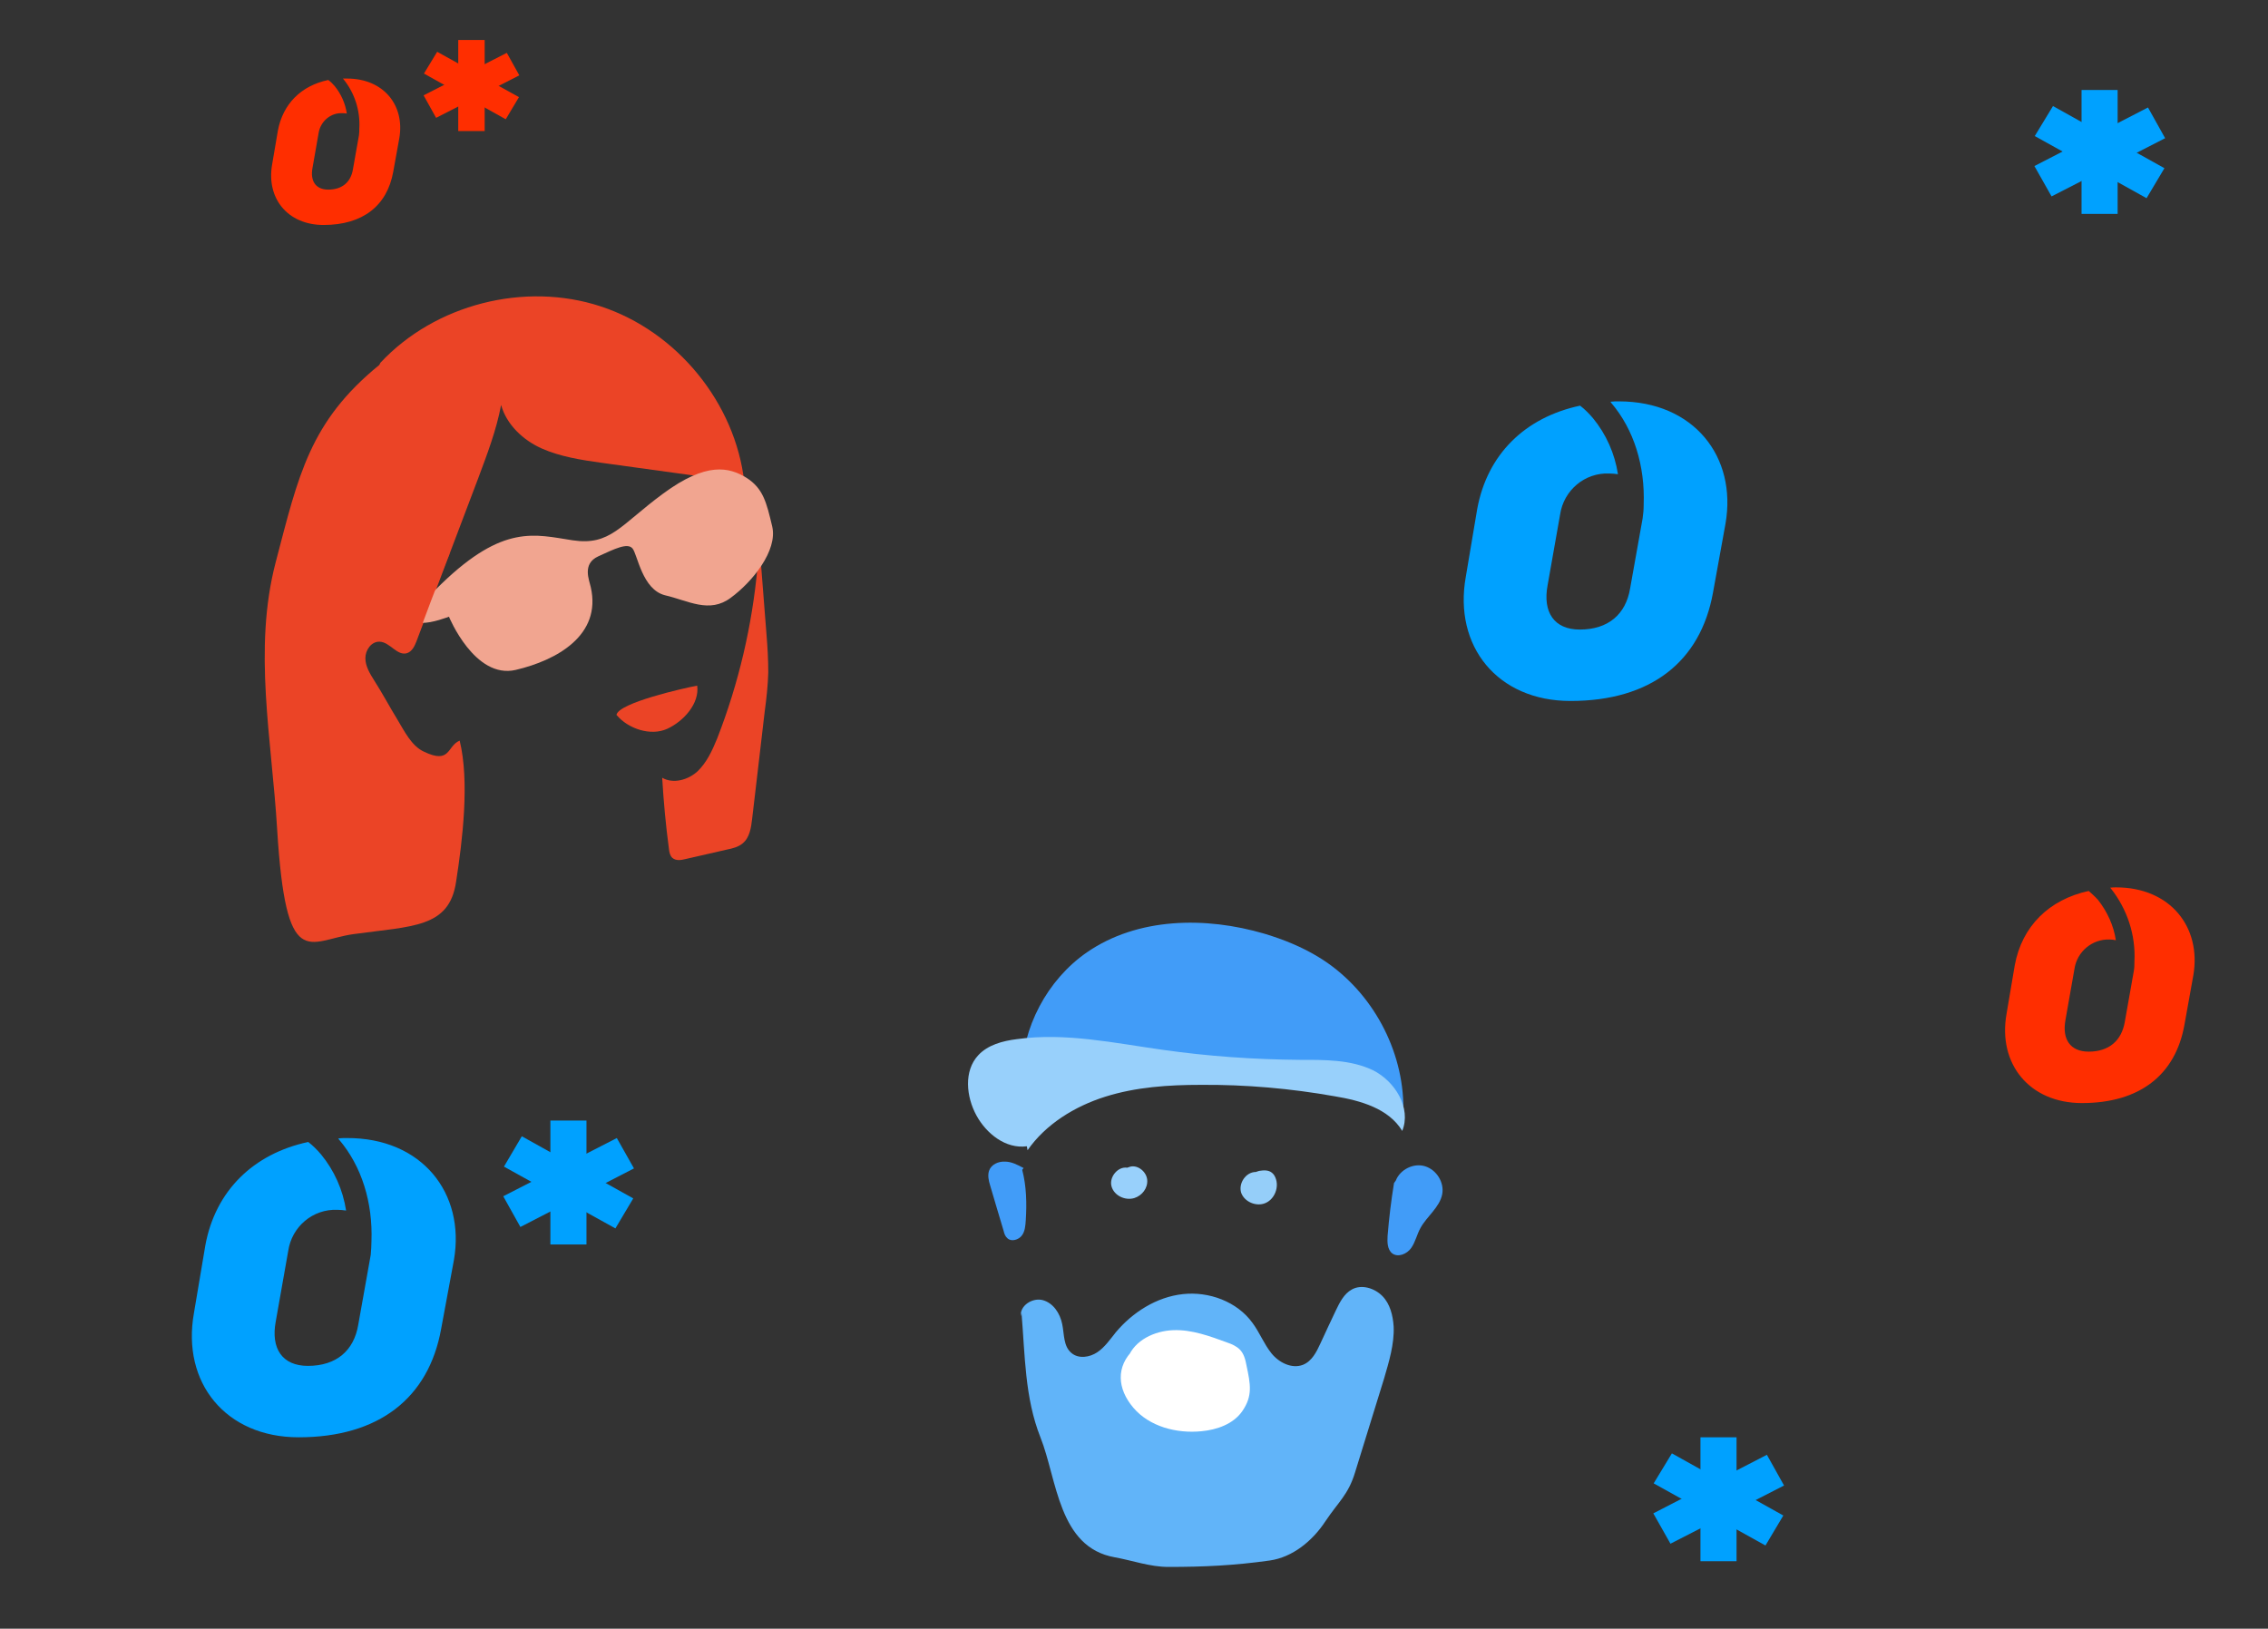 <?xml version="1.0" encoding="utf-8"?>
<!-- Generator: Adobe Illustrator 23.0.1, SVG Export Plug-In . SVG Version: 6.00 Build 0)  -->
<svg version="1.1" id="Layer_1" xmlns="http://www.w3.org/2000/svg" xmlns:xlink="http://www.w3.org/1999/xlink" x="0px" y="0px"
	 viewBox="0 0 635 456.1" style="enable-background:new 0 0 635 456.1;" xml:space="preserve">
<rect x="0" y="0" width="635" height="456.1" fill="#333333" stroke="none"/>
<style type="text/css">
	.st0{fill:#FF2E00;}
	.st1{fill:#00A1FF;}
	.st2{fill:#EB4426;}
	.st3{fill:#F1A590;}
	.st4{fill:#419CF8;}
	.st5{fill:#61B4F9;}
	.st6{fill:#98D0FB;}
	.st7{fill:#FFFFFF;}
	.st8{fill:#95CEF9;}
</style>
<path class="st0" d="M592.5,248.5c-0.6,0-1.2,0-1.7,0.1l0.2,0.2c4.6,5.8,7,13.1,6.6,20.5l0,0c0,0.9,0,1.8-0.2,2.8l-2.5,14.1
	c-0.9,5.2-4.4,8.3-10.1,8.3c-5.2,0-7.5-3.5-6.5-8.9l2.5-14.2c0.7-4.9,5-8.5,9.9-8.3c0.6,0,1.2,0.1,1.7,0.2c-0.6-4.1-2.4-8-5-11.3
	c-0.8-0.9-1.7-1.7-2.6-2.5c-11.1,2.4-18.7,9.9-20.7,20.8l-2.3,13.6c-2.5,14,6.4,25,21.1,25c16.2,0,26.2-7.9,28.7-21.9l2.5-13.9
	C616.4,259.6,607.6,248.5,592.5,248.5"/>
<rect x="128.3" y="11.2" class="st0" width="7.4" height="25.5"/>
<polygon class="st0" points="118.7,20.6 141.6,33.4 145.3,27.2 122.4,14.5 "/>
<polygon class="st0" points="118.6,26.7 122.1,33 145.4,21.1 141.9,14.8 "/>
<path class="st0" d="M97.2,22c-0.4,0-0.8,0-1.2,0l0.1,0.1c3.2,3.9,4.8,8.9,4.5,13.9l0,0c0,0.6,0,1.3-0.1,1.9l-1.7,9.6
	c-0.6,3.5-3,5.6-6.9,5.6c-3.5,0-5.1-2.4-4.4-6.1l1.7-9.7c0.5-3.3,3.4-5.8,6.7-5.6c0.4,0,0.8,0,1.2,0.1c-0.4-2.8-1.6-5.5-3.4-7.7
	c-0.5-0.6-1.1-1.2-1.8-1.7c-7.6,1.6-12.7,6.7-14.1,14.2L76.2,46c-1.7,9.5,4.3,17,14.4,17c11,0,17.8-5.4,19.5-14.9l1.7-9.4
	C113.4,29.5,107.4,22,97.2,22"/>
<path class="st1" d="M453.3,112.4c-0.8,0-1.6,0-2.4,0.1l0.2,0.3c6.4,7.5,9.5,17.7,9.1,28.5l0,0c0,1.3-0.1,2.6-0.3,3.9l-3.5,19.6
	c-1.2,7.2-6.1,11.5-14.1,11.5c-7.2,0-10.4-4.9-9-12.4l3.5-19.8c1-6.8,6.9-11.8,13.8-11.5c0.8,0,1.6,0.1,2.4,0.2
	c-0.9-5.8-3.3-11.2-7-15.7c-1.1-1.3-2.3-2.5-3.6-3.5c-15.5,3.3-26,13.7-28.8,28.9l-3.2,19c-3.5,19.5,8.9,34.8,29.3,34.8
	c22.5,0,36.4-11,39.9-30.3l3.5-19.3C486.4,127.9,474.2,112.4,453.3,112.4"/>
<rect x="154.1" y="313.8" class="st1" width="10.1" height="34.7"/>
<polygon class="st1" points="141.1,326.7 172.3,344 177.3,335.6 146.1,318.2 "/>
<polygon class="st1" points="140.9,335 145.7,343.6 177.5,327.2 172.7,318.7 "/>
<g>
	<rect x="476.1" y="402.5" class="st1" width="10.1" height="34.7"/>
	<polygon class="st1" points="463,415.4 494.3,432.8 499.3,424.4 468.1,407 	"/>
	<polygon class="st1" points="462.9,423.8 467.7,432.3 499.5,416 494.7,407.4 	"/>
</g>
<g>
	<rect x="582.8" y="25.2" class="st1" width="10.1" height="34.7"/>
	<polygon class="st1" points="569.7,38.1 601,55.5 606,47.1 574.8,29.7 	"/>
	<polygon class="st1" points="569.6,46.5 574.4,55 606.2,38.7 601.4,30.1 	"/>
</g>
<path class="st1" d="M97.1,318.7c-0.8,0-1.6,0-2.4,0.1l0.2,0.3c6.4,7.5,9.5,17.7,9.1,28.5l0,0c0,1.3-0.1,2.6-0.2,3.8l-3.5,19.6
	c-1.2,7.2-6.1,11.5-14.1,11.5c-7.2,0-10.4-4.9-9-12.4l3.5-19.8c1-6.8,6.9-11.8,13.8-11.5c0.8,0,1.6,0.1,2.4,0.2
	c-0.9-5.8-3.3-11.2-7-15.7c-1.1-1.3-2.3-2.5-3.6-3.5c-15.4,3.3-26,13.7-28.8,28.9l-3.2,19c-3.5,19.5,8.9,34.8,29.3,34.8
	c22.5,0,36.4-11,39.9-30.3l3.6-19.4C130.3,334.1,118.1,318.6,97.1,318.7"/>
<g>
	<g>
		<path class="st2" d="M172.7,200.3c3.2,3.8,9.5,5.9,14.1,3.8c4.6-2.1,9.1-7.1,8.4-12.1c-3.7,0.7-22,4.8-22.6,8.2"/>
	</g>
	<g>
		<path class="st2" d="M213.1,158.4c0.5,6.4,1,12.8,1.5,19.2c0.3,3.6,0.5,7.1,0.5,10.7c-0.1,3.7-0.5,7.3-1,11
			c-1.2,10-2.3,20-3.5,29.9c-0.3,2.6-0.7,5.4-2.7,7c-1.2,1-2.8,1.4-4.3,1.7c-3.9,0.9-7.9,1.8-11.8,2.7c-1.2,0.3-2.6,0.5-3.6-0.4
			c-0.6-0.6-0.8-1.5-0.9-2.4c-0.9-6.7-1.5-13.3-1.9-20c3.1,1.8,7.3,0.6,9.9-1.8c2.6-2.5,4.1-5.8,5.5-9.2c6-15.4,9.8-31.6,11.3-48.1"
			/>
	</g>
	<g>
		<path class="st2" d="M106.2,102.2c-19.5,15.9-22.6,30.8-29,55.2s-1.1,49.7,0.4,74.9c2.5,40.3,8.7,31.1,21.3,29.3
			c16.6-2.3,26.9-1.7,28.8-14.7c1.8-11.6,3.8-28.1,1-39.5c-3.6,1.5-2.5,6.7-10,3.1c-3.5-1.6-5.5-5.8-7.5-9.1
			c-2.2-3.6-4.1-7.2-6.4-10.8c-1.2-1.9-2.5-4-2.5-6.3c0-2.3,1.7-4.7,4-4.6c2.9,0.1,4.9,4.1,7.7,3.2c1.4-0.5,2.1-2,2.6-3.3
			c5.8-15.2,11.5-30.5,17.3-45.7c2.5-6.7,5.1-13.5,6.4-20.5c1.5,5.5,6.2,9.9,11.4,12.2s11,3.2,16.7,4c13.3,1.8,26.6,3.7,40,5.5
			c-2.5-22.3-18.9-42.3-40.2-49.3c-21.3-7-46.4-0.6-61.7,15.8"/>
	</g>
	<path class="st3" d="M125.7,172.7c0,0,7.2,17.6,18.7,14.9s24.1-9.7,21-23.2c-0.4-1.9-2.5-6.5,2.1-8.6c4.6-2.1,8.2-3.9,9.6-2.2
		c1.4,1.7,2.7,11.5,9.1,13.1c6.5,1.5,12.4,5.2,18.4,0.7c6-4.4,13.2-13.2,11.6-20c-1.6-6.7-2.5-10.6-7.2-13.6
		c-4.9-3-11.2-4.5-23.3,4.4s-14.8,14.7-25.4,13.1c-10.5-1.6-19.3-4.6-36.7,12.2S125.7,172.7,125.7,172.7z"/>
	<path class="st2" d="M125.9,155c-0.9,1.6-9.6,24.9-9.6,24.9s-4.3-1-4.5-2c-0.2-1-2.2-13.7-1.2-13.9
		C111.5,163.8,125.9,155,125.9,155z"/>
</g>
<g>
	<g>
		<path class="st4" d="M286.6,327.1c-1.7-0.9-3.4-1.8-5.2-1.8c-1.9-0.1-3.9,0.8-4.5,2.6c-0.4,1.3-0.1,2.7,0.3,4
			c1.3,4.3,2.5,8.6,3.8,12.8c0.2,0.8,0.4,1.5,1.1,2.1c1.1,1,3.1,0.4,4-0.8c0.9-1.2,1-2.8,1.1-4.3c0.3-4.7,0.2-9.5-1-14.1"/>
	</g>
	<g>
		<path class="st4" d="M390.8,330.6c1.2-3.1,5-5,8.2-4c3.2,1,5.4,4.5,4.8,7.8c-0.7,3.7-4.3,6.2-6.1,9.5c-1,1.8-1.4,3.9-2.6,5.6
			c-1.2,1.7-3.7,2.7-5.3,1.5c-1.4-1.1-1.4-3.2-1.3-4.9c0.4-5,1-9.9,1.8-14.8"/>
	</g>
	<g>
		<path class="st5" d="M285.8,368.6c-0.3-3,3.3-5.3,6.2-4.5c2.9,0.8,4.8,3.7,5.4,6.7c0.6,2.9,0.3,6.2,2.6,8.1c2,1.7,5.1,1.2,7.2-0.2
			c2.1-1.4,3.6-3.6,5.2-5.6c4.7-5.6,11.4-9.9,18.8-10.7c7.3-0.8,15.2,2.1,19.5,8.1c2,2.7,3.2,5.9,5.3,8.5c2.1,2.6,5.7,4.4,8.8,3.2
			c2.5-1,3.8-3.6,4.9-6c1.4-3.1,2.9-6.2,4.3-9.2c1.1-2.3,2.3-4.7,4.5-5.9c2.7-1.5,6.3-0.4,8.5,1.8c2.2,2.2,3,5.5,3.2,8.6
			c0.2,4.9-1.3,9.8-2.7,14.6c-2.7,8.7-5.4,17.5-8.1,26.2c-1.9,6.3-4.7,8.3-8.3,13.7c-3.6,5.5-9.2,10.1-15.6,11
			c-9.9,1.4-18.4,1.8-28.4,1.8c-5.1,0-10-1.8-15-2.7c-15.8-2.8-16.1-21.8-20.8-33.6c-4.4-11.1-4.3-23-5.3-34.9"/>
	</g>
	<g>
		<path class="st4" d="M286,301.4c0.1-13.6,7.2-27,18.3-34.7c14.2-9.8,33.2-10.1,49.8-5.2c5.3,1.6,10.5,3.7,15.2,6.6
			c13.9,8.5,23.1,24.4,23.6,40.8c0,0.9,0,1.9-0.7,2.6c-1.1,1.2-3,0.5-4.4-0.2c-27.2-13.5-60-14.9-88.3-3.9
			c-3.7,1.4-7.8,3.1-11.6,1.9c-3.8-1.2-5.7-7.3-2.2-9.2"/>
	</g>
	<g>
		<path class="st6" d="M287.5,321c-5.9,0.8-11.3-3.5-14.1-8.6c-2.9-5.3-3.6-12.5,0.5-16.9c2.7-2.9,6.8-4,10.8-4.5
			c13.6-1.9,27.3,1.1,40.9,3c12.7,1.8,25.5,2.7,38.4,2.8c6.9,0,14.1-0.1,20.4,2.9c6.2,3.1,10.8,10.6,8.2,17
			c-3.8-6.3-11.7-8.5-18.9-9.7c-12.4-2.2-25-3.3-37.5-3.2c-9,0-18.1,0.6-26.7,3.3c-8.6,2.7-16.7,7.7-21.8,15"/>
	</g>
	<g>
		<path class="st7" d="M315.8,380.2c1.9-4.9,7.4-7.5,12.7-7.7c5.2-0.2,10.3,1.7,15.2,3.5c1.2,0.4,2.5,1,3.4,1.9
			c1.2,1.2,1.6,2.9,1.9,4.5c1.1,5.2,1.8,8.5-1.2,12.8c-2.5,3.6-7.1,5.2-11.4,5.6c-7,0.7-14.6-1.3-19.1-6.6
			c-4.5-5.3-4.9-11.5,0.1-16.3"/>
	</g>
	<g>
		<path class="st6" d="M315.6,327c-2.6-0.4-5.1,2.6-4.4,5.2c0.7,2.6,3.8,4.1,6.4,3.3c2.2-0.7,3.8-2.8,3.6-5.1
			c-0.2-2.2-2.5-4.2-4.7-3.7"/>
	</g>
	<g>
		<path class="st8" d="M351.6,328.2c-2.8,0-4.9,3.2-4.1,5.8c0.9,2.6,4.3,4,6.8,2.9c2.6-1.1,3.9-4.5,2.8-7.1c-0.2-0.5-0.5-1-1-1.4
			c-1-0.8-2.3-0.7-3.6-0.5"/>
	</g>
</g>
</svg>
